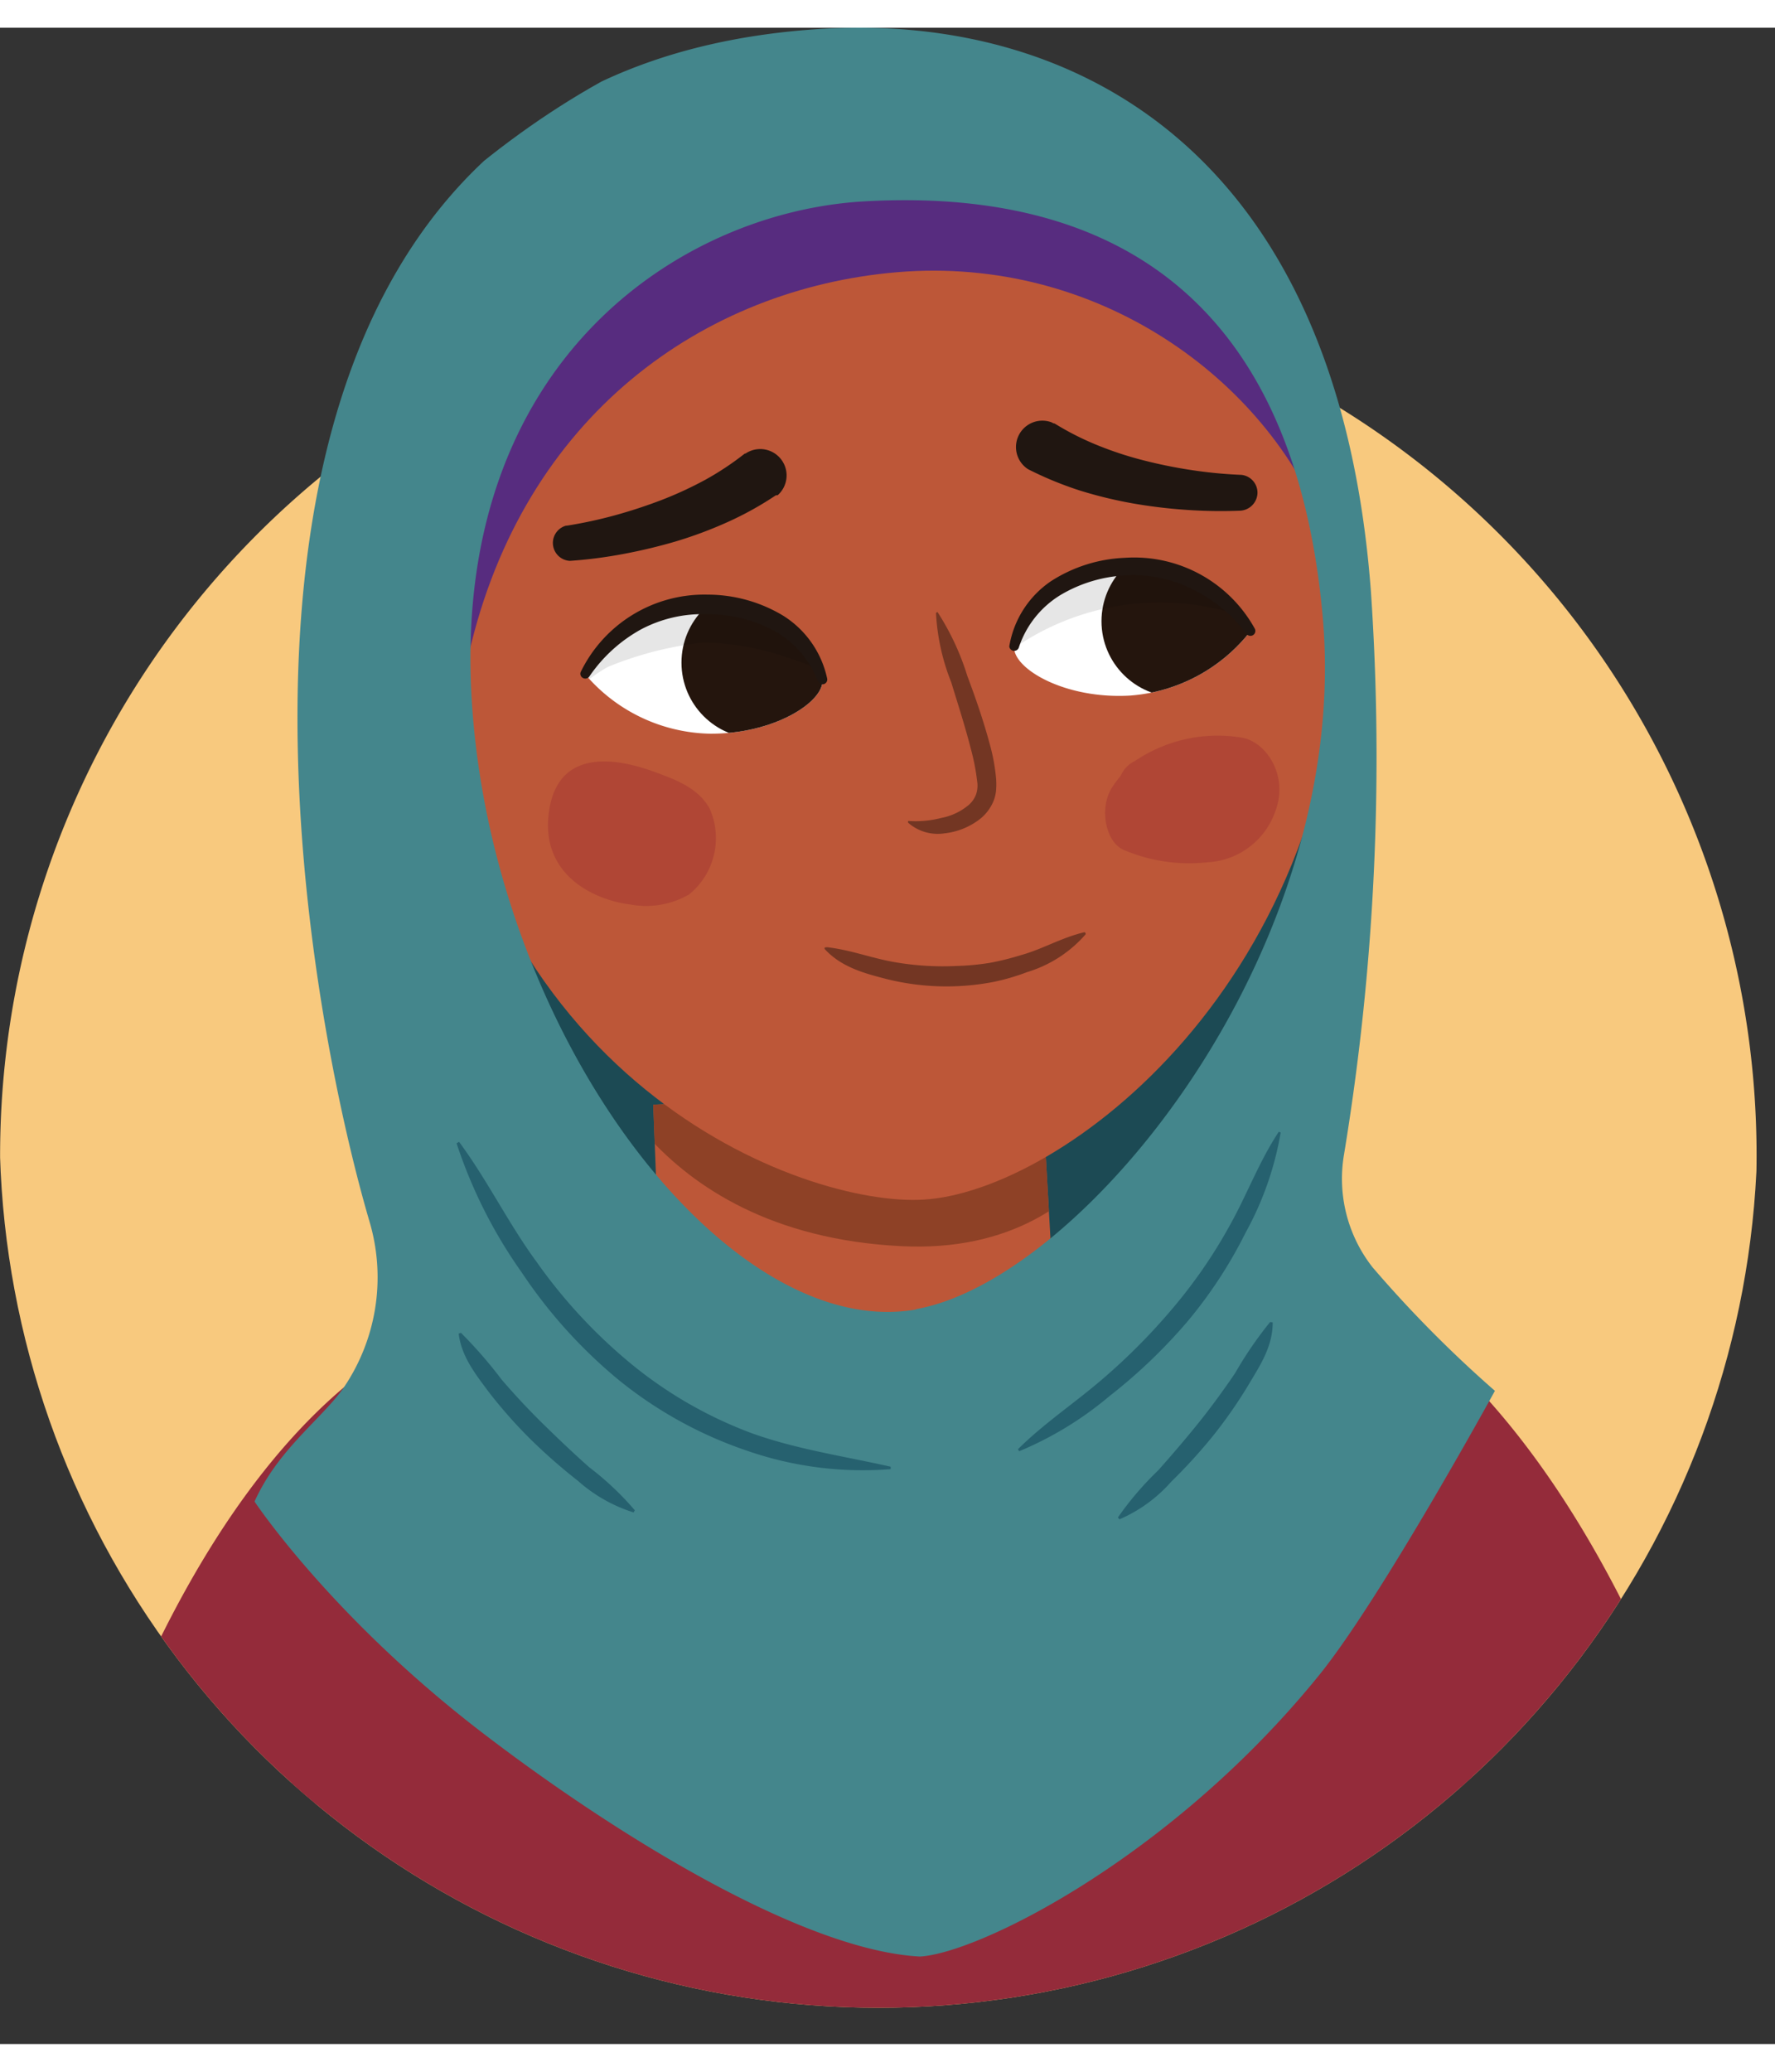 <svg id="Layer_1" data-name="Layer 1" xmlns="http://www.w3.org/2000/svg" xmlns:xlink="http://www.w3.org/1999/xlink" width="150" height="175" viewBox="0 0 151.46 171.97"><rect x="0" y="0" width="151.46" height="171.97" fill="#333333" stroke="none"/><defs><style>.cls-1{fill:none;}.cls-2{clip-path:url(#clip-path);}.cls-3{fill:#f8c97e;}.cls-4{fill:#1c4a54;}.cls-5{fill:#bd5738;}.cls-6{clip-path:url(#clip-path-2);}.cls-7{fill:#8e4126;}.cls-8{fill:#942b3a;}.cls-9{fill:#572c7f;}.cls-10{fill:#44868c;}.cls-11{fill:#733623;}.cls-12{fill:#201611;}.cls-13{fill:#fff;}.cls-14{clip-path:url(#clip-path-3);}.cls-15{fill:#24150d;}.cls-16,.cls-18{isolation:isolate;}.cls-16{opacity:0.1;}.cls-17{clip-path:url(#clip-path-4);}.cls-18{fill:#a03232;opacity:0.43;}.cls-19{fill:#26616f;}</style><clipPath id="clip-path" transform="translate(-0.33 0.02)"><path class="cls-1" d="M.33,96.15a75,75,0,0,0,149.93,0c0-41.4-32.24-98.46-73.64-98.46S.33,54.75.33,96.15Z"/></clipPath><clipPath id="clip-path-2" transform="translate(-0.33 0.02)"><polygon class="cls-1" points="90.73 116.43 57.04 116.75 56.07 91.83 89.23 90.37 90.73 116.43"/></clipPath><clipPath id="clip-path-3" transform="translate(-0.33 0.02)"><path class="cls-1" d="M70.51,55.62c-.14-2.36-3.31-6.09-9.05-6.42-7.58-.43-11.19,5.93-11.19,5.93a14.34,14.34,0,0,0,10.55,5.06C66.33,60.26,70.62,57.5,70.51,55.62Z"/></clipPath><clipPath id="clip-path-4" transform="translate(-0.33 0.02)"><path class="cls-1" d="M86.86,52.82c0-2.36,3-6.23,8.75-6.82,7.56-.78,11.45,5.41,11.45,5.41a14.38,14.38,0,0,1-10.31,5.53C91.24,57.26,86.84,54.69,86.86,52.82Z"/></clipPath></defs><g id="Layer_2" data-name="Layer 2"><g id="Artwork"><g class="cls-2"><path class="cls-3" d="M61.43,169.81q12,.25,24,.6a74.94,74.94,0,1,0-24-.6Z" transform="translate(-0.33 0.02)"/><ellipse class="cls-4" cx="76.75" cy="61.94" rx="39.96" ry="55.2" transform="translate(-3.76 4.53) rotate(-3.29)"/><polygon class="cls-5" points="90.39 116.45 56.7 116.77 55.74 91.85 88.9 90.39 90.39 116.45"/><g class="cls-6"><path class="cls-7" d="M50.51,86c17.39,6.54,33.65,10.1,48.82,1,0,0-3.43,17.84-22.1,16.9C55.18,102.8,50.51,86,50.51,86Z" transform="translate(-0.33 0.02)"/></g><path class="cls-8" d="M36.89,169.47c31.42.13,62.83,1.53,94.25,2.19-3.91-17.39-8-34.91-12.15-52.79-23.29,4.58-53.09,6.29-84.59,4.81-1.84,8.79-8.31,19.26-10.1,30.41-.78,4.82-1.5,9.87-2.17,15.08Q29.51,169.29,36.89,169.47Z" transform="translate(-0.33 0.02)"/><path class="cls-8" d="M127.41,171.58q12.19.28,24.38.37c-7.52-32.85-23.42-68.91-53.41-69.26,3.07,14.31,22.66,28.92,26.11,44.79A135.6,135.6,0,0,1,127.41,171.58Z" transform="translate(-0.33 0.02)"/><path class="cls-8" d="M4,169q10.11,0,20.22.21L24,159.8l20.78-51.24C24,112.09,10.09,139,3,169.09A5.07,5.07,0,0,1,4,169Z" transform="translate(-0.33 0.02)"/><path class="cls-5" d="M37,52.56c3,37.47,32,48,42.14,47.37,11.65-.67,35.9-18.43,35.82-52C114.85,11.83,96.45,5.56,71.42,7,46.2,8.4,35.16,29.36,37,52.56Z" transform="translate(-0.33 0.02)"/><path class="cls-9" d="M40.33,53.41C45,33,60.43,22.22,76.88,20.83c17.18-1.44,31.52,9.2,36.45,21.86C108,13.33,89.07,10,74.67,10.87,56.91,11.86,37.2,25.4,40.33,53.41Z" transform="translate(-0.33 0.02)"/><path class="cls-10" d="M117.44,105.69A12.23,12.23,0,0,1,115,96.17a208.33,208.33,0,0,0,2.31-48.11c-2.82-37.59-25.25-49.19-46.6-48-59.3,3.4-45.18,80.15-38.86,101.71a16.73,16.73,0,0,1-2.37,14.45c-2,2.65-5.47,5.13-7.43,9.46,0,0,6.49,9.8,19.45,19.73,11.39,8.73,27.34,18.55,37.33,19.08,5.09-.3,21.52-8.52,34.06-24,5.27-6.5,15-24.25,15-24.25A103.24,103.24,0,0,1,117.44,105.69ZM78.5,109.3c-16.17,2.84-36.29-23.61-37.93-52.21s17.76-41.4,33.48-42.3c23-1.32,36.87,10.07,39.14,35.36,2.56,28.54-20.51,56.62-34.69,59.12Z" transform="translate(-0.33 0.02)"/><path class="cls-11" d="M80.33,49.82a21.93,21.93,0,0,1,2.54,5.44c.7,1.87,1.36,3.76,1.89,5.73a16.22,16.22,0,0,1,.57,3.08,6.46,6.46,0,0,1,0,.88,3.16,3.16,0,0,1-.23,1A3.83,3.83,0,0,1,84,67.43a6,6,0,0,1-3.07,1.26,3.82,3.82,0,0,1-3.09-.89.11.11,0,0,1,0-.16h0a.11.11,0,0,1,.08,0h0a8.85,8.85,0,0,0,2.76-.27A5.09,5.09,0,0,0,83,66.26a2.24,2.24,0,0,0,.62-.9,2.33,2.33,0,0,0,.09-1.11,18.57,18.57,0,0,0-.54-2.77c-.48-1.89-1.09-3.77-1.67-5.67a18.51,18.51,0,0,1-1.3-5.87.11.11,0,0,1,.11-.11h.07Z" transform="translate(-0.33 0.02)"/><path class="cls-12" d="M66.53,39.86a28.17,28.17,0,0,1-4.2,2.32A35.74,35.74,0,0,1,58,43.79a45.41,45.41,0,0,1-4.47,1.07,39.12,39.12,0,0,1-4.57.59,1.53,1.53,0,0,1-.34-3h.07a38.17,38.17,0,0,0,4.09-.88c1.35-.37,2.69-.81,4-1.31a32,32,0,0,0,3.76-1.74,24.82,24.82,0,0,0,3.34-2.22h.06a2.25,2.25,0,0,1,2.75,3.55Z" transform="translate(-0.33 0.02)"/><path class="cls-12" d="M90.33,33.74a24.09,24.09,0,0,0,3.58,1.82,30.14,30.14,0,0,0,3.93,1.3,41.19,41.19,0,0,0,4.12.84,38.72,38.72,0,0,0,4.17.41h.06a1.53,1.53,0,0,1,1.44,1.58,1.56,1.56,0,0,1-1.46,1.48,41.68,41.68,0,0,1-4.61-.07A43.64,43.64,0,0,1,97,40.55a36.91,36.91,0,0,1-4.53-1.1,30.42,30.42,0,0,1-4.42-1.82,2.25,2.25,0,0,1,2-4l.15.08Z" transform="translate(-0.33 0.02)"/><path class="cls-13" d="M70.51,55.62c-.14-2.36-3.31-6.09-9.05-6.42-7.58-.43-11.19,5.93-11.19,5.93a14.34,14.34,0,0,0,10.55,5.06C66.33,60.26,70.62,57.5,70.51,55.62Z" transform="translate(-0.33 0.02)"/><g class="cls-14"><circle class="cls-15" cx="64.61" cy="54.15" r="6.46"/><path class="cls-16" d="M75.59,54.36a9.11,9.11,0,0,0-3.39-1.77A1.82,1.82,0,0,0,72.05,50a1.56,1.56,0,0,0-.2-.16c-2.79-1.64-6.3-1.69-9.45-1.74A25.09,25.09,0,0,0,52.13,50a40.77,40.77,0,0,0-8.45,4.74c-2.35,1.78-4.52,3.94-5.08,6.94-.19,1.05,1.26,2.1,2,1.08a27.42,27.42,0,0,1,6.88-6.45v.2a1.22,1.22,0,0,0,1.16.88,13.7,13.7,0,0,1,3.57-2.9,30.31,30.31,0,0,1,6.26-1.81c.61-.11,1.23-.19,1.85-.27a23.51,23.51,0,0,1,7,1.22A35.19,35.19,0,0,1,70.9,55a13.86,13.86,0,0,0,3.56,1.47,1.25,1.25,0,0,0,1.13-2.12Z" transform="translate(-0.33 0.02)"/></g><path class="cls-12" d="M70.1,55.69a8.25,8.25,0,0,0-3.77-4.31A12,12,0,0,0,60.66,50,11.2,11.2,0,0,0,55,51.31a12.82,12.82,0,0,0-4.38,4h0a.42.42,0,0,1-.58.11.4.4,0,0,1-.14-.53A11.73,11.73,0,0,1,60.7,48.33a12.55,12.55,0,0,1,6.4,1.76,8.4,8.4,0,0,1,3.81,5.39.41.41,0,0,1-.31.49h0a.42.42,0,0,1-.47-.27Z" transform="translate(-0.33 0.02)"/><path class="cls-13" d="M86.86,52.82c0-2.36,3-6.23,8.75-6.82,7.56-.78,11.45,5.41,11.45,5.41a14.38,14.38,0,0,1-10.31,5.53C91.24,57.26,86.84,54.69,86.86,52.82Z" transform="translate(-0.33 0.02)"/><g class="cls-17"><circle class="cls-15" cx="100.45" cy="50.62" r="6.46"/><path class="cls-16" d="M107,47.53a20,20,0,0,0-22.22,2.68,1.45,1.45,0,0,0-.09,2,1.41,1.41,0,0,0,.69.42.66.66,0,0,0,.59.71.67.67,0,0,0,.47-.15A21.86,21.86,0,0,1,105.84,50C107.33,50.44,108.42,48.29,107,47.53Z" transform="translate(-0.33 0.02)"/></g><path class="cls-12" d="M86.45,52.76A8.36,8.36,0,0,1,90,47.19a12.57,12.57,0,0,1,6.31-2,11.76,11.76,0,0,1,11.1,6.06.42.42,0,0,1-.7.45h0a12.71,12.71,0,0,0-4.56-3.8,11.19,11.19,0,0,0-5.74-1.21,12,12,0,0,0-5.6,1.68,8.28,8.28,0,0,0-3.55,4.49h0a.42.42,0,0,1-.54.24.43.43,0,0,1-.27-.42Z" transform="translate(-0.33 0.02)"/><path class="cls-18" d="M106.19,60.51a12.59,12.59,0,0,0-9,2A2.48,2.48,0,0,0,96,63.69l-.11.18a8.81,8.81,0,0,0-.73,1c-1.07,1.82-.44,4.73,1.19,5.29a14.2,14.2,0,0,0,7,1,6.48,6.48,0,0,0,5.8-4.34C110.33,63.75,108.33,60.79,106.19,60.51Z" transform="translate(-0.33 0.02)"/><path class="cls-18" d="M60.89,66.59c-1-1.82-3-2.5-4.57-3.09-2.91-1.09-8.64-2.48-9.2,3.81-.45,5,3.94,7.08,7,7.45a7.33,7.33,0,0,0,5-.85A6.19,6.19,0,0,0,60.89,66.59Z" transform="translate(-0.33 0.02)"/><path class="cls-11" d="M70.89,78.4c2,.23,3.72.9,5.58,1.24A24.09,24.09,0,0,0,82,80a21.45,21.45,0,0,0,2.77-.26,23.14,23.14,0,0,0,2.7-.67c1.81-.5,3.38-1.46,5.36-1.94h0a.11.11,0,0,1,.13.08.17.17,0,0,1,0,.1,10.73,10.73,0,0,1-5,3.22,18.35,18.35,0,0,1-2.89.84,21.18,21.18,0,0,1-9-.23c-1.91-.49-3.9-1-5.35-2.56a.12.12,0,0,1,0-.16.14.14,0,0,1,.09,0Z" transform="translate(-0.33 0.02)"/><path class="cls-19" d="M109.61,94.21a27.06,27.06,0,0,1-3,8.55,38.53,38.53,0,0,1-5,7.62A45.66,45.66,0,0,1,95,116.69a29.52,29.52,0,0,1-7.7,4.7l-.11-.17c2.17-2.15,4.62-3.79,6.88-5.7a52.37,52.37,0,0,0,6.24-6.22,42.87,42.87,0,0,0,5-7.25c1.44-2.58,2.45-5.35,4.14-7.91Z" transform="translate(-0.33 0.02)"/><path class="cls-19" d="M108.93,110.4c0,2-1,3.55-1.94,5.12A40.49,40.49,0,0,1,103.9,120a45.91,45.91,0,0,1-3.64,4,12.4,12.4,0,0,1-4.41,3.2l-.13-.16A27,27,0,0,1,99.18,123c1.17-1.32,2.32-2.66,3.4-4s2.14-2.8,3.13-4.25a32.63,32.63,0,0,1,3-4.38Z" transform="translate(-0.33 0.02)"/><path class="cls-19" d="M39.5,95c2.46,3.33,4.23,7,6.61,10.23A44.34,44.34,0,0,0,54.26,114a36,36,0,0,0,10.34,5.9c3.79,1.34,7.73,1.91,11.73,2.81v.21a30.15,30.15,0,0,1-12.25-1.57,35.37,35.37,0,0,1-10.91-6,42.24,42.24,0,0,1-8.33-9.22,41.38,41.38,0,0,1-5.55-11Z" transform="translate(-0.33 0.02)"/><path class="cls-19" d="M39.66,111.29a37.77,37.77,0,0,1,3.48,4c1.15,1.33,2.35,2.62,3.61,3.85s2.54,2.45,3.86,3.62a25,25,0,0,1,3.89,3.67l-.11.18a13,13,0,0,1-4.74-2.69,48.17,48.17,0,0,1-4.09-3.59,41.14,41.14,0,0,1-3.6-4.09c-1.07-1.45-2.26-2.94-2.49-4.88Z" transform="translate(-0.33 0.02)"/></g></g></g></svg>